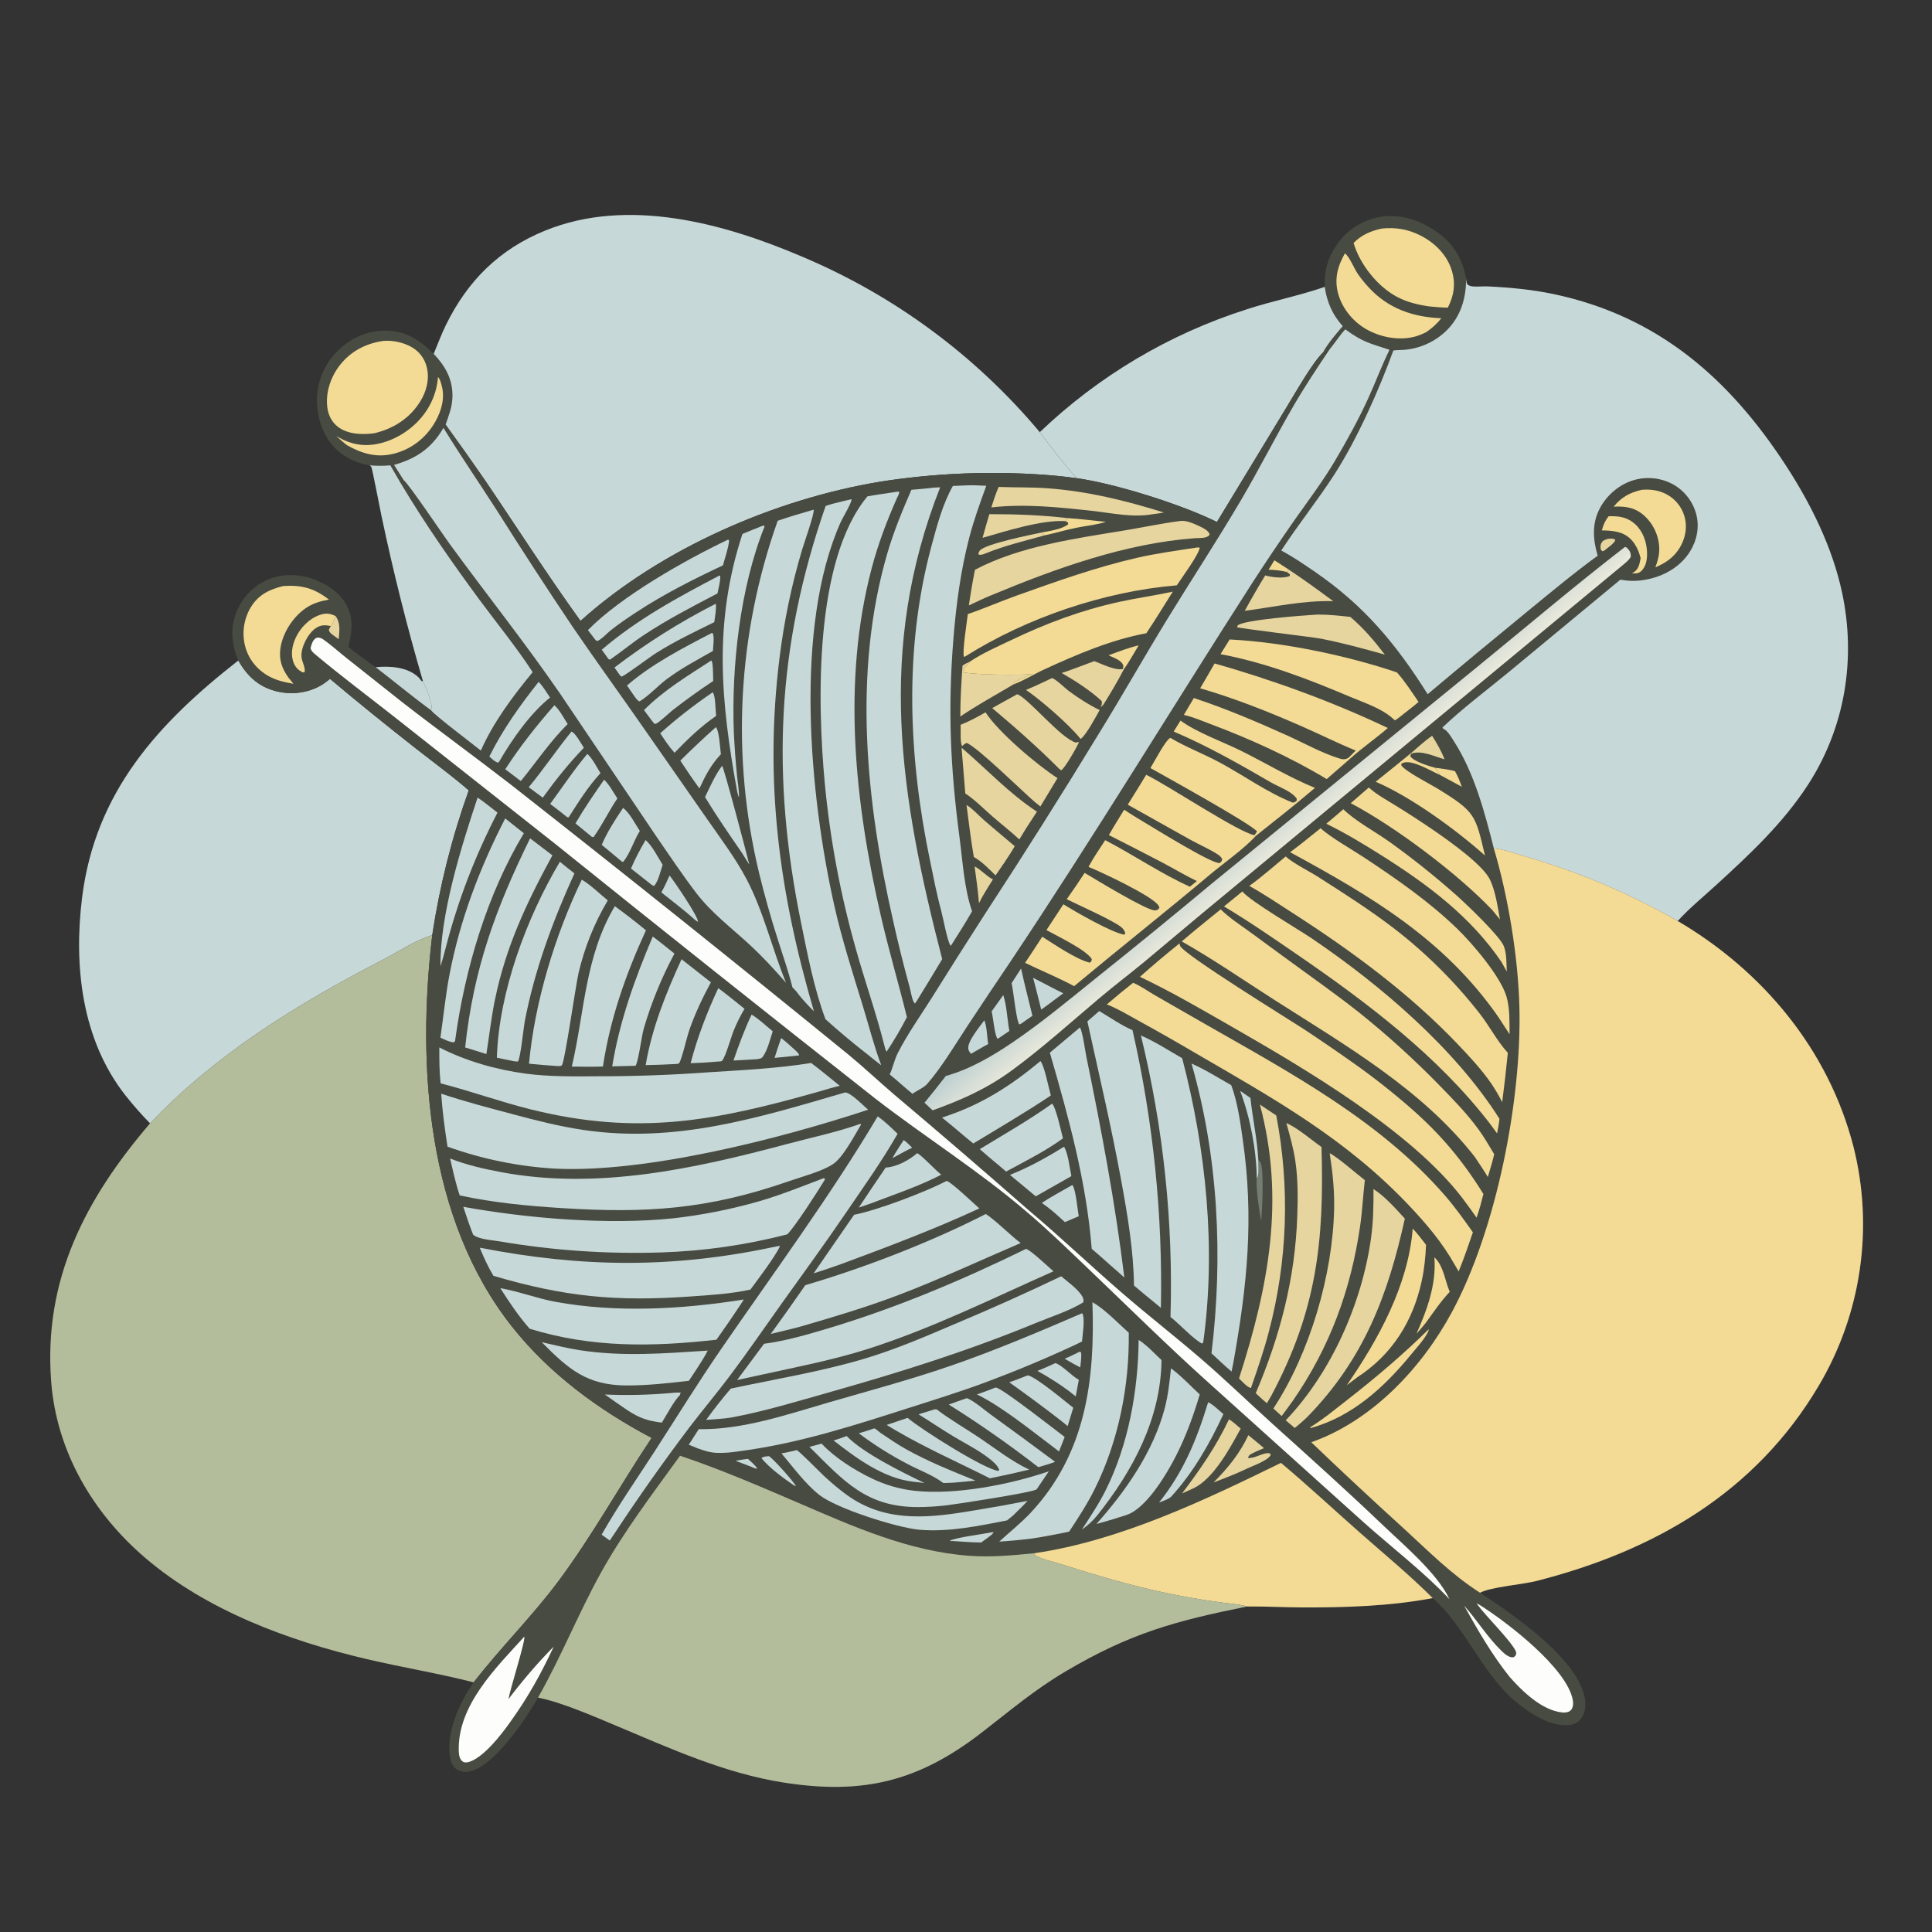 <?xml version="1.0" encoding="utf-8" ?>
<svg fill="none" xmlns="http://www.w3.org/2000/svg" xmlns:xlink="http://www.w3.org/1999/xlink" width="1024" height="1024">
	<rect width="100%" height="100%" fill="#333333" stroke="none"/>
	<path fill="#484B41" d="M195.964 246.641C189.456 245.63 183.197 242.82 178.382 238.28C171.388 231.684 168.117 222.018 167.959 212.555Q167.952 211.648 167.989 210.742Q168.027 209.835 168.109 208.932Q168.191 208.028 168.317 207.13Q168.444 206.232 168.615 205.341Q168.785 204.45 169 203.568Q169.214 202.687 169.471 201.817Q169.729 200.947 170.029 200.091Q170.329 199.235 170.671 198.395Q171.013 197.555 171.396 196.732Q171.779 195.91 172.202 195.107Q172.624 194.305 173.086 193.524Q173.548 192.743 174.048 191.986Q174.548 191.229 175.085 190.498Q175.621 189.767 176.193 189.063Q176.765 188.358 177.371 187.683Q177.977 187.008 178.616 186.364C185.301 179.482 194.157 175.322 203.791 175.235C214.865 175.135 222.251 180.015 229.856 187.53C236.07 194.115 240.037 201.079 239.793 210.457C239.657 215.681 237.885 220.205 236.174 225.054L235.031 226.782C228.801 237.541 220.711 243.023 208.851 246.406L213.906 254.408L212.349 256.042L206.895 246.641C203.207 246.951 199.65 246.952 195.964 246.641Z"/>
	<path fill="#F3DB95" d="M232.146 199.856C233.232 200.837 233.613 202.696 234.018 204.087C235.962 210.759 234.072 217.536 230.758 223.427C226.087 231.729 218.523 237.83 209.3 240.323C199.94 242.852 192.011 240.546 183.859 235.931C181.872 234.441 180.061 232.74 178.217 231.079C182.367 233.606 186.649 235.304 191.499 235.766C201.046 236.676 211.2 232.334 218.385 226.247C226.361 219.49 231.343 210.273 232.146 199.856Z"/>
	<path fill="#F3DB95" d="M203.361 180.668C208.32 180.3 214.1 181.558 218.382 184.091Q219.102 184.51 219.776 184.999Q220.45 185.488 221.072 186.042Q221.695 186.596 222.258 187.21Q222.822 187.823 223.322 188.489Q223.821 189.156 224.252 189.869Q224.683 190.582 225.04 191.334Q225.397 192.087 225.678 192.871Q225.958 193.656 226.159 194.464C227.803 200.897 226.066 207.521 222.583 213.029C216.956 221.924 208.352 227.295 198.256 229.656C191.929 230.452 184.448 230.27 179.166 226.275C175.852 223.768 174.039 220.103 173.497 216.032C172.477 208.381 175.107 200.251 179.683 194.132C185.517 186.33 193.816 181.968 203.361 180.668Z"/>
	<path fill="#484B41" d="M702.153 152.049C701.678 143.944 703.81 136.501 708.428 129.805Q708.917 129.084 709.441 128.389Q709.964 127.693 710.522 127.025Q711.08 126.356 711.671 125.717Q712.261 125.077 712.883 124.467Q713.505 123.857 714.156 123.279Q714.807 122.701 715.486 122.156Q716.165 121.612 716.871 121.101Q717.576 120.591 718.306 120.116Q719.036 119.642 719.789 119.204Q720.542 118.766 721.315 118.367Q722.089 117.967 722.881 117.607Q723.674 117.246 724.483 116.925Q725.293 116.605 726.117 116.325Q726.942 116.045 727.779 115.806Q728.617 115.567 729.465 115.371Q730.313 115.174 731.17 115.02C741.878 113.144 752.566 116.605 761.311 122.766C770.548 129.273 775.103 136.806 777.068 147.829C777.04 158.201 774.204 167.81 766.621 175.254Q765.536 176.308 764.368 177.268Q763.199 178.228 761.955 179.088Q760.711 179.948 759.399 180.701Q758.088 181.454 756.718 182.096Q755.349 182.738 753.931 183.264Q752.513 183.79 751.056 184.196Q749.599 184.602 748.114 184.886Q746.628 185.17 745.124 185.329C742.931 185.576 740.689 185.466 738.513 185.752L736.462 185.398C725.856 181.876 722.584 181.491 713.026 174.554C710.016 177.791 707.664 181.608 704.826 185.005Q703.334 186.046 701.877 187.135L701.163 186.891C703.974 181.754 707.917 177.307 711.677 172.852C706.252 166.848 703.268 160.037 702.153 152.049Z"/>
	<path fill="#F3DB95" d="M712.839 134.29C715.352 136.189 717.613 142.088 719.491 144.888C721.282 147.558 723.396 150.103 725.572 152.465C735.809 163.575 749.102 168.133 763.948 168.664C761.553 171.688 759.008 173.923 755.858 176.096C754.152 176.912 752.465 177.673 750.647 178.207C742.217 180.685 732.547 179.013 724.888 174.898C717.503 170.93 711.46 163.76 709.244 155.629C707.119 147.83 708.96 141.071 712.839 134.29Z"/>
	<path fill="#F3DB95" d="M732.463 121.125C739.69 120.402 746.168 121.461 752.699 124.732C760.38 128.578 766.891 134.984 769.472 143.336C771.619 150.281 770.649 156.708 767.379 163.052C764.042 163.037 760.707 162.674 757.384 162.392C751.287 161.476 745.584 160.134 740.121 157.169C729.878 151.61 720.69 139.92 717.427 128.777C721.69 124.429 726.62 122.382 732.463 121.125Z"/>
	<path fill="#C7D8D9" d="M702.153 152.049C703.268 160.037 706.252 166.848 711.677 172.852C707.917 177.307 703.974 181.754 701.163 186.891C695.578 192.237 686.356 208.601 681.965 215.745L644.993 276.676C626.543 267.475 591.174 256.312 570.666 253.447C563.757 245.746 557.299 237.348 551.108 229.056Q554.019 226.272 557.009 223.571Q559.998 220.871 563.063 218.257Q566.128 215.643 569.266 213.117Q572.405 210.591 575.613 208.155Q578.822 205.72 582.099 203.377Q585.376 201.034 588.719 198.785Q592.061 196.536 595.466 194.383Q598.871 192.23 602.336 190.175Q605.801 188.12 609.323 186.165Q612.845 184.21 616.421 182.355Q619.997 180.501 623.625 178.749Q627.252 176.997 630.928 175.349Q634.604 173.701 638.326 172.159Q642.047 170.616 645.811 169.181Q649.575 167.745 653.378 166.417Q657.182 165.088 661.021 163.869C674.597 159.459 688.7 156.688 702.153 152.049Z"/>
	<path fill="#C7D8D9" d="M126.306 350.09C130.919 358.148 136.76 363.757 145.872 366.226C153.958 368.417 163.045 367.459 170.291 363.167C171.914 362.206 173.458 361.002 174.914 359.806C189.834 372.409 205.206 384.774 220.569 396.835C229.885 404.149 239.503 411.134 248.449 418.905Q245.104 428.237 242.216 437.72Q239.329 447.203 236.905 456.815Q234.481 466.427 232.527 476.146Q230.573 485.864 229.094 495.666C220.148 498.298 210.991 504.521 202.708 508.811C157.576 532.189 114.87 558.326 79.533 595.407Q72.641 588.349 66.515 580.617C43.281 551.113 39.026 511.987 43.496 475.846C50.409 419.948 83.587 383.46 126.306 350.09Z"/>
	<path fill="#C7D8D9" d="M229.856 187.53C231.989 182.479 233.864 177.341 236.273 172.408C247.782 148.846 264.608 132.11 288.994 122.199C332.852 104.374 383.821 118.335 425.362 136.132Q429.907 138.049 434.393 140.1Q438.879 142.151 443.302 144.334Q447.725 146.518 452.081 148.831Q456.438 151.144 460.724 153.586Q465.01 156.027 469.221 158.595Q473.433 161.162 477.567 163.854Q481.701 166.545 485.753 169.357Q489.805 172.17 493.772 175.102Q497.739 178.033 501.617 181.081Q505.495 184.129 509.282 187.29Q513.068 190.452 516.759 193.724Q520.449 196.996 524.042 200.377Q527.634 203.757 531.124 207.242Q534.615 210.728 538 214.315Q541.386 217.902 544.663 221.588Q547.941 225.274 551.108 229.056C557.299 237.348 563.757 245.746 570.666 253.447Q559.552 251.928 548.351 251.319Q538.139 250.724 527.909 250.674Q517.68 250.624 507.462 251.118Q497.244 251.612 487.067 252.649Q476.89 253.687 466.783 255.264C410.626 264.532 350.164 290.881 307.691 329.101C289.957 304.55 273.686 279.035 256.679 253.991Q246.578 239.415 236.174 225.054C237.885 220.205 239.657 215.681 239.793 210.457C240.037 201.079 236.07 194.115 229.856 187.53Z"/>
	<path fill="#B4BD9B" d="M229.094 495.666C220.876 565.134 226.306 646.224 271.451 703.226C291.216 728.182 317.402 747.367 345.395 762.125C328.662 787.16 313.981 813.861 296.009 838.008C282.079 856.725 265.363 873.206 251.046 891.683C232.451 886.915 213.058 883.74 194.289 879.337C152.993 869.65 109.643 853.643 76.998 825.728C49.111 801.882 29.932 769.227 27.113 732.181C22.999 678.102 45.275 635.407 79.533 595.407C114.87 558.326 157.576 532.189 202.708 508.811C210.991 504.521 220.148 498.298 229.094 495.666Z"/>
	<path fill="#484B41" d="M777.068 147.829C777.216 148.654 777.251 150.367 777.913 150.881C778.804 151.574 779.991 151.8 781.096 151.859C783.644 151.994 786.213 151.693 788.775 151.818C800.411 152.384 812.175 153.488 823.58 155.908C878.981 167.66 916.633 200.701 946.741 247.015C959.898 267.253 971.174 290.134 976.274 313.822C983.857 349.046 977.997 385.458 958.298 415.877C945.052 436.332 927.33 452.869 909.463 469.198C902.705 475.374 895.366 481.373 889.216 488.149C934.483 514.771 969.134 556.386 982.365 607.708Q982.868 609.704 983.322 611.712Q983.776 613.719 984.181 615.737Q984.585 617.756 984.94 619.783Q985.296 621.81 985.601 623.846Q985.906 625.882 986.162 627.924Q986.417 629.967 986.622 632.015Q986.828 634.063 986.983 636.115Q987.138 638.168 987.242 640.223Q987.347 642.279 987.401 644.337Q987.456 646.394 987.46 648.453Q987.464 650.511 987.417 652.569Q987.37 654.627 987.274 656.683Q987.177 658.739 987.029 660.792Q986.882 662.845 986.685 664.894Q986.487 666.943 986.24 668.986Q985.992 671.029 985.694 673.066Q985.397 675.103 985.049 677.132Q984.702 679.161 984.305 681.18Q983.908 683.2 983.462 685.209Q983.015 687.219 982.52 689.216Q982.024 691.214 981.48 693.199Q980.936 695.184 980.343 697.156Q979.75 699.127 979.11 701.083Q978.469 703.039 977.78 704.979Q977.092 706.918 976.356 708.841Q975.62 710.763 974.837 712.667Q974.055 714.57 973.225 716.454Q972.396 718.338 971.521 720.202Q970.646 722.065 969.726 723.906Q968.806 725.747 967.84 727.565Q966.875 729.383 965.866 731.177Q964.856 732.97 963.803 734.739C930.3 791.185 876.756 822.033 814.454 837.92C806.868 839.855 790.25 841.102 784.462 844.18C802.057 855.806 836.177 878.972 840.023 900.173C840.675 903.768 840.21 908.045 837.922 911.019C836.327 913.091 834.113 914.101 831.542 914.335C821.404 915.258 809.878 907.582 802.615 901.281C784.916 885.926 776.763 862.417 759.365 847.018C736.871 851.321 712.538 852.079 689.649 851.957C680.087 851.906 670.512 851.363 660.953 851.475C622.644 859.185 598.974 865.682 564.887 885.805C548.002 895.773 535.305 906.739 519.961 918.559C486.554 944.293 457.268 951.3 415.586 944.82C384.211 939.943 355.492 926.812 326.449 914.609C314.957 909.781 297.033 901.985 285.155 899.778C284.904 900.259 284.645 900.736 284.371 901.203C277.829 912.344 261.766 936.072 249.03 938.893C246.813 939.384 244.067 939.093 242.133 937.838C240.153 936.554 239.13 934.509 238.682 932.244C235.991 918.626 243.497 902.522 251.046 891.683C265.363 873.206 282.079 856.725 296.009 838.008C313.981 813.861 328.662 787.16 345.395 762.125C317.402 747.367 291.216 728.182 271.451 703.226C226.306 646.224 220.876 565.134 229.094 495.666Q230.573 485.864 232.527 476.145Q234.481 466.427 236.905 456.815Q239.329 447.203 242.216 437.72Q245.104 428.237 248.449 418.905C239.503 411.134 229.885 404.149 220.569 396.835C205.206 384.774 189.834 372.409 174.914 359.806C173.458 361.002 171.914 362.206 170.291 363.167C163.045 367.459 153.958 368.417 145.872 366.226C136.76 363.757 130.919 358.148 126.306 350.09C122.7 341.536 121.869 332.91 125.432 324.148Q125.714 323.44 126.03 322.746Q126.347 322.052 126.697 321.375Q127.047 320.698 127.431 320.039Q127.814 319.38 128.23 318.741Q128.645 318.102 129.092 317.484Q129.538 316.866 130.015 316.271Q130.492 315.676 130.997 315.105Q131.503 314.534 132.036 313.989Q132.569 313.444 133.128 312.926Q133.688 312.408 134.272 311.918Q134.856 311.429 135.464 310.968Q136.072 310.508 136.702 310.079Q137.332 309.649 137.982 309.251Q138.633 308.853 139.302 308.488Q139.971 308.123 140.657 307.791Q141.344 307.459 142.046 307.162C150.501 303.637 159.938 304.252 168.284 307.78C175.309 310.75 181.854 315.765 184.766 323.025C187.461 329.747 186.162 336.158 184.682 342.938C189.358 346.702 194.225 350.163 199.116 353.637C206.367 352.944 215.161 353.429 220.994 358.27C221.968 359.078 222.71 359.988 223.426 361.021L224.165 360.973Q211.469 317.527 202.156 273.233C201.421 269.76 197.367 248.586 196.83 247.527C196.643 247.159 196.253 246.936 195.964 246.641C199.65 246.952 203.207 246.951 206.895 246.641L212.349 256.042L213.906 254.408L208.851 246.406C220.711 243.023 228.801 237.541 235.031 226.782L236.174 225.054Q246.578 239.416 256.679 253.991C273.686 279.035 289.957 304.55 307.691 329.101C350.164 290.881 410.626 264.532 466.783 255.264Q476.89 253.687 487.067 252.649Q497.244 251.612 507.462 251.118Q517.68 250.624 527.909 250.674Q538.139 250.724 548.351 251.319Q559.552 251.928 570.666 253.447C591.174 256.312 626.543 267.475 644.993 276.676L681.965 215.745C686.356 208.601 695.578 192.237 701.163 186.891L701.877 187.135Q703.334 186.046 704.826 185.005C707.664 181.608 710.016 177.791 713.026 174.554C722.584 181.491 725.856 181.876 736.462 185.398L738.513 185.752C740.689 185.466 742.931 185.576 745.124 185.329Q746.628 185.17 748.114 184.886Q749.599 184.602 751.056 184.196Q752.513 183.79 753.931 183.264Q755.349 182.738 756.718 182.096Q758.088 181.454 759.399 180.701Q760.711 179.948 761.955 179.088Q763.199 178.228 764.368 177.268Q765.536 176.308 766.621 175.254C774.204 167.81 777.04 158.201 777.068 147.829Z"/>
	<path fill="#C7D8D9" d="M396.067 773.251L396.529 773.328C398.225 774.887 400.111 776.38 401.355 778.335C400.22 778.514 399.276 777.875 398.227 777.44C395.485 776.32 392.677 775.331 389.899 774.298C391.924 773.797 394.006 773.553 396.067 773.251Z"/>
	<path fill="#F3DB95" d="M675.469 296.961L682.96 301.825L681.999 303.158C678.726 302.355 675.731 302.043 672.374 301.952L675.469 296.961Z"/>
	<path fill="#E7D59F" d="M852.324 285.553C853.838 285.541 854.935 285.226 856.175 286.138C855.673 287.951 852.627 289.901 851.177 291.125C850.522 291.754 850.157 291.964 849.273 292.177L848.51 291.401C848.225 290.254 848.161 288.971 848.74 287.882C849.617 286.231 850.686 286.166 852.324 285.553Z"/>
	<path fill="#C7D8D9" d="M478.941 604.285C480.586 605.243 482.074 607.011 483.466 608.331C480.704 609.571 478.048 611.107 475.38 612.539L473.006 613.843C474.814 610.568 476.927 607.438 478.941 604.285Z"/>
	<path fill="#C7D8D9" d="M572.248 716.422L572.99 716.793C573.291 719.421 572.824 722.143 572.559 724.766L568.793 722.749L564.291 720.153C567.013 719.059 569.621 717.723 572.248 716.422Z"/>
	<path fill="#E7D59F" d="M177.872 326.509C180.614 330.329 179.85 334.395 179.513 338.819L176.081 336.282C175.132 335.586 174.719 335.107 174.263 334.02C174.534 333.151 174.818 332.576 175.354 331.84C176.476 330.514 177.092 328.13 177.872 326.509Z"/>
	<path fill="#C7D8D9" d="M525.818 812.113L526.663 812.118C526.152 813.45 521.393 816.451 520.088 817.548C515.028 817.543 509.929 817.074 504.878 816.77C503.754 816.785 504.224 816.898 503.441 816.592C507.229 814.803 520.583 813.187 525.818 812.113Z"/>
	<path fill="#747D74" d="M666.94 614.884C667.324 615.322 667.83 615.677 668.091 616.197C669.964 619.934 669.007 639.737 668.643 644.879Q668.569 645.924 668.471 646.967C667.453 642.552 665.486 628.514 666.095 624.313L666.288 624.298C667.401 623.045 666.931 616.812 666.94 614.884Z"/>
	<path fill="#F3DB95" d="M760.578 406.933C764.089 407.432 767.725 407.784 771.149 408.707C772.701 411.394 773.748 414.09 774.797 416.997L763.166 410.706C762.466 409.239 761.631 408.166 760.578 406.933Z"/>
	<path fill="#C7D8D9" d="M407.599 771.793C410.3 773.645 420.234 784.829 421.918 787.671L420.766 787.26C415.56 783.693 407.273 777.677 403.576 772.766C404.83 771.886 406.109 771.954 407.599 771.793Z"/>
	<path fill="#F3DB95" d="M587.555 347.336C592.78 345.364 598.086 343.342 603.524 342.041C600.958 346.219 598.51 350.794 595.657 354.763L595.16 354.589C595.408 353.243 595.624 352.747 594.753 351.547C593.337 349.594 589.711 348.352 587.555 347.336Z"/>
	<path fill="#C7D8D9" d="M414.023 550.176C416.318 551.944 418.491 553.889 420.624 555.848C421.466 556.622 423.515 558.289 423.567 559.378L419.119 559.859Q414.83 560.337 410.53 560.694C411.602 557.166 412.855 553.675 414.023 550.176Z"/>
	<path fill="#E7D59F" d="M516.557 459.223C520.065 460.974 522.644 464.284 526.275 466.123C524.63 468.619 523.11 471.194 521.568 473.754C520.562 475.34 519.747 477.062 518.879 478.728C518.393 472.199 517.421 465.71 516.557 459.223Z"/>
	<path fill="#F3DB95" d="M565.625 274.595C572.479 274.976 579.342 275.941 586.178 276.601C581.093 278.218 575.546 278.691 570.315 279.761C564.66 280.918 559.126 282.592 553.494 283.787L552.34 282.172C556.182 281.503 563.254 280.405 566.122 277.854L566.083 276.97L564.679 276.208C565.243 275.784 565.344 275.231 565.625 274.595Z"/>
	<path fill="#E7D59F" d="M553.494 283.787C543.179 286.671 532.68 289.154 522.73 293.169C521.4 293.706 519.92 294.419 518.558 293.833C518.591 293.013 518.757 292.626 519.24 291.926C521.752 288.278 547.468 283.242 552.34 282.172L553.494 283.787Z"/>
	<path fill="#E7D59F" d="M747.879 399.166C751.517 396.065 755.107 392.68 759.058 389.987C761.594 394.012 763.93 398.001 765.634 402.457C760.384 400.988 753.275 397.423 747.938 399.481L747.879 399.166Z"/>
	<path fill="#C7D8D9" d="M521.703 540.798C523.133 544.137 523.116 549.653 523.779 553.376C520.68 554.987 517.666 556.828 514.63 558.558C514.055 557.797 513.486 557.1 513.258 556.147C512.338 552.299 519.459 543.958 521.703 540.798Z"/>
	<path fill="#C7D8D9" d="M657.301 578.163L662.768 581.948C663.909 593.035 666.368 603.669 666.94 614.884C666.931 616.812 667.401 623.045 666.288 624.298L666.095 624.313C665.892 609.244 662.595 592.176 657.301 578.163Z"/>
	<path fill="#C7D8D9" d="M547.546 518.244C552.919 520.939 558.151 523.854 563.569 526.477L558.956 529.893Q555.462 532.572 551.864 535.111C550.407 529.487 549.119 523.841 547.546 518.244Z"/>
	<path fill="#C7D8D9" d="M531.737 527.428C533.537 532.391 533.924 540.86 534.977 546.415L528.793 550.616C527.251 549.43 526.305 538.624 525.592 536.043L531.737 527.428Z"/>
	<path fill="#C7D8D9" d="M354.864 464.106C354.98 464.221 355.113 464.321 355.213 464.45C357.703 467.651 370.015 485.67 369.99 488.604L368.691 487.808C362.92 482.592 356.584 477.858 350.519 472.981C352.164 470.128 353.479 467.093 354.864 464.106Z"/>
	<path fill="#C7D8D9" d="M559.406 722.468C563.007 723.638 567.905 729.189 571.803 731.324L570.155 740.12L566.335 737.1Q558.421 731.319 549.832 726.6C553.087 725.367 556.238 723.905 559.406 722.468Z"/>
	<path fill="#C7D8D9" d="M541.183 513.341C543.011 521.713 545.192 530.038 547.207 538.37L541.194 542.585L540.301 542.984C538.661 541.451 537.134 524.865 536.152 521.114Q538.703 517.25 541.183 513.341Z"/>
	<path fill="#F3DB95" d="M760.249 666.396C765.182 670.979 765.812 678.806 768.402 684.696C763.621 689.74 759.678 695.648 755.594 701.254C754.057 703.2 752.367 705.049 750.747 706.928C756.422 694.193 761.38 680.618 760.249 666.396Z"/>
	<path fill="#C7D8D9" d="M568.396 628.061C570.3 630.816 571.032 640.835 571.772 644.622L564.418 647.741L559.536 643.328C557.177 641.246 554.753 639.385 552.192 637.559C557.351 634.122 563.027 631.181 568.396 628.061Z"/>
	<path fill="#F3DB95" d="M175.354 331.84C172.179 331.157 170.014 331.136 167.234 333.024C163.228 335.747 159.257 343.38 159.809 348.337C160.088 350.842 161.958 353.888 161.457 356.247L160.442 356.394C158.167 355.196 156.735 353.898 155.722 351.479C153.904 347.141 154.816 342.1 156.755 337.965C159.206 332.739 163.848 327.912 169.363 325.973C172.689 324.803 174.734 325.066 177.872 326.509C177.092 328.13 176.476 330.514 175.354 331.84Z"/>
	<path fill="#E7D59F" d="M661.655 760.683Q665.857 764.054 669.959 767.545C668.023 768.371 666.021 769.154 664.155 770.127C662.62 770.928 661.969 771.09 661.461 772.734C665.363 773.132 669.432 769.656 672.985 770.296L673.534 771.095C672.093 774.127 664.222 776.83 661.125 778.292C655.28 781.101 649.286 783.453 643.214 785.716C650.797 778.143 657.051 770.452 661.655 760.683Z"/>
	<path fill="#C7D8D9" d="M342.189 445.227C345.795 448.441 348.626 454.229 351.215 458.345C350.133 461.572 348.956 467.103 346.646 469.608L345.533 469.092L334.439 460.339C336.636 455.132 339.326 450.094 342.189 445.227Z"/>
	<path fill="#C7D8D9" d="M448.759 761.124C457.298 770.11 478.53 780.51 489.988 786.025L483.876 785.305C468.275 783.537 453.892 772.892 441.784 763.464C444.152 762.84 446.452 761.945 448.759 761.124Z"/>
	<path fill="#F3DB95" d="M852.579 273.633C858.013 273.399 862.715 274.129 866.829 277.983C870.91 281.806 872.802 287.395 872.974 292.89C873.081 296.288 872.509 300.193 869.922 302.65C868.368 304.125 866.889 303.964 864.919 303.845C865.384 303.609 865.605 303.512 866.069 303.199C868.706 301.417 868.952 298.766 869.569 295.906C868.709 292.267 867.051 288.502 864.381 285.821C860.153 281.574 854.648 281.226 849.017 281.123C849.745 278.254 850.744 275.974 852.579 273.633Z"/>
	<path fill="#C7D8D9" d="M199.116 353.637C206.367 352.944 215.161 353.429 220.994 358.27C221.968 359.078 222.71 359.988 223.426 361.021L224.165 360.973C225.54 364.197 229.635 372.921 228.588 376.071C228.55 376.187 228.477 376.288 228.421 376.397C218.443 369.155 208.913 361.144 199.116 353.637Z"/>
	<path fill="#E7D59F" d="M651.392 752.271C653.592 753.57 655.606 755.558 657.582 757.194C652.076 767.246 643.113 784.088 632.291 788.942L626.516 791.544C636.121 778.849 644.569 766.701 651.392 752.271Z"/>
	<path fill="#E7D59F" d="M524.373 272.518C538.196 272.491 551.88 273.003 565.625 274.595C565.344 275.231 565.243 275.784 564.679 276.208C552.012 275.469 533.02 281.559 520.763 285.068C521.908 280.87 523.165 276.698 524.373 272.518Z"/>
	<path fill="#C7D8D9" d="M398.349 537.759C402.295 540.091 405.99 543.708 409.561 546.615C408.18 550.829 406.977 556.051 404.54 559.762C403.558 561.259 402.649 561.13 401.008 561.406Q394.879 561.71 388.755 562.1C391.597 553.791 394.614 545.713 398.349 537.759Z"/>
	<path fill="#C7D8D9" d="M330.235 428.226C333.688 430.763 336.726 436.785 339.125 440.427C335.9 445.546 334.053 452.247 330.284 456.846L329.546 456.604L318.936 447.781C321.848 440.891 326.082 434.427 330.235 428.226Z"/>
	<path fill="#C7D8D9" d="M320.181 413.28C322.909 415.772 325.142 420.07 327.222 423.174C322.718 429.792 319.185 437.357 314.54 443.762L313.658 443.516L305.014 436.418C309.648 428.446 314.905 420.836 320.181 413.28Z"/>
	<path fill="#C7D8D9" d="M544.752 728.948C549.208 729.835 564.615 742.84 568.85 746.131L565.875 755.864L563.093 753.575C553.91 746.375 544.432 739.44 534.944 732.648C538.249 731.552 541.5 730.195 544.752 728.948Z"/>
	<path fill="#C7D8D9" d="M379.404 385.42C381.24 387.189 381.646 396.774 382.09 399.754C376.914 405.213 373.831 411.126 370.714 417.895L368.067 414.196C365.474 410.591 363.068 406.818 360.583 403.136Q369.767 394.037 379.404 385.42Z"/>
	<path fill="#F3DB95" d="M757.239 704.537C757.267 705.172 757.004 705.725 756.71 706.284C754.569 710.358 750.85 714.311 747.927 717.876C733.669 735.27 716.646 750.928 694.505 756.934L694.52 756.423C701.21 752.337 707.377 747.182 713.561 742.372C728.9 730.441 743.377 718.172 757.239 704.537Z"/>
	<path fill="#C7D8D9" d="M640.353 743.211C643.092 744.479 646.046 747.557 648.43 749.502C641.157 765.262 632.309 780.668 620.523 793.509C618.592 794.874 616.525 795.554 614.323 796.35C627.345 780.087 634.356 762.867 640.353 743.211Z"/>
	<path fill="#C7D8D9" d="M302.921 387.733C305.183 388.754 307.959 394.087 309.459 396.344C301.44 404.635 294.431 413.445 287.68 422.784Q283.94 420.032 280.23 417.239C288.134 407.747 295.058 397.328 302.921 387.733Z"/>
	<path fill="#C7D8D9" d="M285.48 361.399C287.827 363.792 289.652 366.939 291.535 369.716C280.945 378.172 271.278 392.087 264.526 403.742L264.035 404.221C262.317 403.877 260.684 402.092 259.362 400.98C266.61 386.409 275.442 374.131 285.48 361.399Z"/>
	<path fill="#C7D8D9" d="M355.871 738.299C357.553 738.081 359.127 738.03 360.821 738.095C360.699 738.367 360.551 738.629 360.455 738.912C360.39 739.101 360.38 739.305 360.343 739.501C357.526 741.955 353.015 750.487 350.792 754.022C343.394 753.125 339.01 751.664 332.763 747.587C328.639 744.86 324.622 741.957 320.575 739.118Q338.251 739.895 355.871 738.299Z"/>
	<path fill="#E7D59F" d="M579.984 350.41C583.961 351.873 591.036 355.516 595.16 354.589L595.657 354.763C592.25 361.355 588.357 367.838 584.422 374.132L584.051 373.243L584.199 374.349L584.575 373.916L583.666 374.394L583.893 374.818L583.453 374.711C583.865 373.517 584.159 372.921 583.965 371.628C578.068 366.068 569.753 360.76 562.733 356.712C568.532 354.793 574.253 352.529 579.984 350.41Z"/>
	<path fill="#C7D8D9" d="M311.297 399.587C314.067 402.05 316.277 406.611 318.259 409.798C311.526 417.126 306.745 424.879 301.404 433.194L300.55 433.075Q296.148 429.493 291.6 426.098C298.103 417.199 304.198 408.038 311.297 399.587Z"/>
	<path fill="#C7D8D9" d="M382.74 405.869C383.795 407.185 395.909 453.036 397.159 458.272L393.187 451.963C386.492 442.249 379.813 432.556 373.672 422.479C376.396 416.884 378.997 410.848 382.74 405.869Z"/>
	<path fill="#C7D8D9" d="M377.744 366.923C379.375 369.053 379.101 376.253 379.602 379.413C371.396 385.071 364.389 391.837 357.507 398.991L355.217 396.244C353.348 393.789 351.646 391.222 349.923 388.664C358.617 380.85 368.099 373.519 377.744 366.923Z"/>
	<path fill="#C7D8D9" d="M463.417 757.053C464.56 757.534 465.867 758.921 466.972 759.658C471.277 762.532 475.646 765.546 480.161 768.073C491.921 774.655 504.57 779.686 517.031 784.76L507.88 785.62C505.263 785.919 502.622 785.948 499.991 786.034C494.498 781.891 487.405 779.317 481.297 776.104Q474.443 772.544 467.904 768.436Q461.364 764.327 455.182 759.698C457.956 758.914 460.682 757.962 463.417 757.053Z"/>
	<path fill="#C7D8D9" d="M527.435 735.51C527.573 735.49 527.709 735.45 527.848 735.451C530.827 735.478 559.696 758.171 564.302 761.627L561.294 769.314L558.418 767.094C546.418 758.081 531.035 745.535 517.803 739.065C521.043 738.006 524.239 736.7 527.435 735.51Z"/>
	<path fill="#E7D59F" d="M510.16 352.824C511.268 351.916 512.76 351.327 514.049 350.687C513.454 351.466 512.901 352.12 512.234 352.836C511.458 353.668 511.133 354.416 510.66 355.436L510.881 356.545L511.922 356.664L511.646 356.44C511.784 356.475 511.92 356.518 512.06 356.546C517.276 357.59 542.737 358.072 547.318 357.145C544.03 358.553 540.54 359.838 537.509 361.745L537.161 362.751C527.647 368.417 518.189 373.531 508.985 379.758C508.979 370.824 509.53 361.734 510.16 352.824Z"/>
	<path fill="#C7D8D9" d="M377.045 350.054C378.078 351.239 377.909 358.958 378.005 360.955Q366.961 368.253 356.52 376.391C354.797 377.755 349.203 383.106 347.596 383.616C347.343 383.696 347.064 383.591 346.798 383.578L345.674 382.194L341.326 376.371C351.663 365.914 364.77 357.998 377.045 350.054Z"/>
	<path fill="#C7D8D9" d="M563.672 607.942L564.145 608.032C566.289 612.16 566.851 618.741 567.849 623.365L548.966 634.082L544.333 630.226Q539.85 626.432 535.304 622.714C545.192 618.802 554.662 613.555 563.672 607.942Z"/>
	<path fill="#C7D8D9" d="M379.375 319.985C379.765 323.042 378.955 326.69 378.585 329.761C368.232 334.828 357.805 339.809 348.034 345.948C343.94 348.52 332.293 357.412 329.513 358.633L328.606 357.957L325.684 353.801Q338.31 344.143 351.76 335.671Q365.211 327.2 379.375 319.985Z"/>
	<path fill="#C7D8D9" d="M512.48 741.046C516.635 742.734 521.376 747.062 525.106 749.749Q542.255 762.151 559.227 774.794C556.331 775.947 553.311 776.748 550.322 777.619Q527.423 759.853 502.878 744.441C506.036 743.218 509.284 742.169 512.48 741.046Z"/>
	<path fill="#E7D59F" d="M512.279 426.659C515.514 428.626 518.494 432.012 521.371 434.529C526.785 439.267 532.369 443.819 537.831 448.504C536.134 451.524 534.116 454.42 532.241 457.335L527.671 463.963C524.163 460.552 520.458 456.623 516.145 454.238C514.576 445.091 513.48 435.86 512.279 426.659Z"/>
	<path fill="#C7D8D9" d="M293.824 373.807C296.55 376.086 298.885 380.732 300.883 383.751C291.57 392.987 284.291 403.861 276.041 413.98L267.806 407.719C275.626 395.635 284.345 384.619 293.824 373.807Z"/>
	<path fill="#C7D8D9" d="M486.102 611.209C488.221 612.027 495.971 620.384 498.88 622.614C488.104 628.199 476.499 632.24 465.151 636.484C461.877 637.798 458.509 638.891 455.175 640.038Q462.213 629.37 469.435 618.825C475.129 618.545 481.887 614.94 486.102 611.209Z"/>
	<path fill="#C7D8D9" d="M377.375 335.446L377.836 335.761C378.684 338.053 377.977 342.488 377.864 345.03C369.663 349.67 360.846 354.325 353.323 360.008C348.441 363.696 344.21 368.518 339.032 371.749C337.676 371.26 337.245 370.31 336.374 369.199L332.314 363.324C345.484 351.928 362.019 343.405 377.375 335.446Z"/>
	<path fill="#E7D59F" d="M682.96 301.825C691.029 307.135 698.868 312.901 706.642 318.634C690.838 318.166 675.344 321.701 659.755 323.749Q664.932 314.226 670.587 304.979C674.048 305.955 680.214 306.779 683.556 305.289L683.696 304.433C683.138 303.992 682.599 303.542 681.999 303.158L682.96 301.825Z"/>
	<path fill="#E7D59F" d="M557.531 359.424C559.187 359.516 564.671 364.904 566.432 366.2C571.589 369.993 577.068 373.555 582.832 376.351C580.885 379.837 575.76 389.502 572.793 391.658L572.165 390.965C566.164 383.637 551.816 371.161 543.8 365.665C548.459 363.771 552.985 361.569 557.531 359.424Z"/>
	<path fill="#C7D8D9" d="M381.39 305.011L381.741 305.362C381.835 308.257 380.84 311.664 380.281 314.523C366.919 321.519 353.935 328.211 341.311 336.547C334.952 340.747 329.325 345.524 323.295 349.647L322.459 349.253L318.954 344.36C337.861 328.155 359.45 316.491 381.39 305.011Z"/>
	<path fill="#C7D8D9" d="M253.136 422.733C256.779 425.159 260.205 428.041 263.675 430.713C251.678 453.915 242.702 477.327 236.164 502.621C235.361 505.84 234.459 508.998 233.468 512.164C233.112 484.942 244.501 448.655 253.136 422.733Z"/>
	<path fill="#C7D8D9" d="M380.7 523.737C385.448 527.191 389.997 531.057 394.616 534.69Q391.334 540.186 388.916 546.113C387.454 549.727 384.706 559.708 382.797 562.154C382.377 562.692 381.054 562.588 380.379 562.651Q373.223 563.307 366.041 563.53C369.657 549.698 374.682 536.687 380.7 523.737Z"/>
	<path fill="#E7D59F" d="M539.178 367.94C545.308 370.326 562.073 391.239 570.234 393.604C571.422 393.273 570.866 393.345 571.89 393.313C570.919 395.73 564.502 407.037 562.489 408.256L561.645 407.724C550.441 396.493 538.056 385.504 525.888 375.315Q532.5 371.567 539.178 367.94Z"/>
	<path fill="#F3DB95" d="M870.178 259.601C873.975 259.315 877.633 259.605 881.208 261.028Q881.669 261.208 882.12 261.411Q882.57 261.614 883.01 261.84Q883.45 262.065 883.878 262.313Q884.306 262.561 884.721 262.83Q885.136 263.099 885.537 263.389Q885.937 263.679 886.323 263.988Q886.708 264.298 887.077 264.627Q887.447 264.956 887.799 265.303Q888.151 265.65 888.485 266.015Q888.819 266.38 889.134 266.761Q889.449 267.142 889.744 267.538Q890.039 267.935 890.314 268.346Q890.589 268.757 890.842 269.182Q891.096 269.606 891.328 270.043Q891.559 270.48 891.768 270.928Q891.978 271.376 892.164 271.834C894.185 276.847 893.948 282.379 891.819 287.311C888.932 293.998 883.942 298.006 877.375 300.691C878.634 297.375 879.526 294.152 879.44 290.572Q879.421 289.976 879.373 289.382Q879.325 288.787 879.248 288.196Q879.171 287.604 879.065 287.017Q878.959 286.431 878.824 285.85Q878.69 285.269 878.527 284.695Q878.365 284.121 878.174 283.556Q877.983 282.991 877.765 282.436Q877.547 281.881 877.302 281.337Q877.057 280.793 876.786 280.262Q876.515 279.731 876.218 279.214Q875.921 278.697 875.599 278.194Q875.278 277.692 874.932 277.207Q874.586 276.721 874.216 276.253Q873.847 275.784 873.455 275.335Q873.064 274.885 872.65 274.455Q872.237 274.025 871.803 273.616C866.873 269.019 861.69 268.207 855.26 268.554C859.371 263.485 863.89 261.046 870.178 259.601Z"/>
	<path fill="#E7D59F" d="M698.284 325.728C704.104 325.703 709.937 326.328 715.716 326.975C722.695 332.937 728.451 339.689 734.002 346.97C722.65 343.775 711.479 340.719 699.89 338.467C694.933 337.571 656.912 333.09 655.654 332.403L656.018 331.483C659.402 328.467 691.309 326.151 698.284 325.728Z"/>
	<path fill="#C7D8D9" d="M557.616 584.983C559.654 586.677 562.533 600.195 563.391 603.353C554.107 610.138 543.344 615.46 533.251 620.948C531.744 619.711 530.283 618.41 528.802 617.142C525.562 614.559 522.455 611.76 519.298 609.073C532.197 601.202 545.3 593.767 557.616 584.983Z"/>
	<path fill="#E7D59F" d="M529.299 258.084C537.892 258.429 546.517 258.166 555.102 258.79C576.463 260.342 596.527 265.289 616.9 271.643C614.899 272.029 612.905 272.305 610.882 272.549C600.387 274.459 589.148 271.889 578.653 270.748C561.067 268.834 543.046 266.905 525.404 268.939C526.59 265.263 527.781 261.638 529.299 258.084Z"/>
	<path fill="#E7D59F" d="M509.649 396.297C522.969 407.68 534.869 420.567 549.591 430.207L543.686 439.289L540.266 444.912C535.718 440.703 530.781 436.853 526.098 432.785C521.417 428.718 516.765 423.956 511.625 420.534L509.649 396.297Z"/>
	<path fill="#F3DB95" d="M748.772 651.204C751.334 653.796 753.547 656.941 755.837 659.787C755.56 666.159 754.924 672.522 753.58 678.763C748.928 700.352 737.808 718.075 719.245 730.071L713.831 734.195C730.66 709.756 746.366 681.26 748.772 651.204Z"/>
	<path fill="#C7D8D9" d="M495.328 746.994L496.431 746.997C503.439 752.304 511.233 756.807 518.556 761.69C527.189 767.447 536.142 774.575 545.541 778.918Q535.138 781.423 524.65 783.541C508.184 775.211 491.224 767.729 475.271 758.435C473.472 757.425 471.716 756.314 469.944 755.255L481.059 751.493C487.853 757.391 522.322 779.153 529.224 779.597L529.589 778.978C528.733 776.57 526.057 774.389 524.067 772.852C518.346 768.432 511.444 764.979 505.238 761.256C499.006 757.517 493.042 753.42 486.852 749.62C489.686 748.776 492.504 747.87 495.328 746.994Z"/>
	<path fill="#C7D8D9" d="M385.956 285.973L386.457 286.549C385.972 290.882 384.318 295.422 383.181 299.645C367.346 307.081 351.553 315.054 336.93 324.701C332.53 327.604 328.046 330.624 323.918 333.901C321.85 335.543 320.116 337.506 317.953 339.041C317.349 339.469 316.915 339.64 316.187 339.741L315.255 338.738L311.618 333.967C329.114 316.067 363.266 296.766 385.956 285.973Z"/>
	<path fill="#F3DB95" d="M747.879 399.166L747.938 399.481L747.442 400.771C749.243 403.618 757.199 405.993 760.578 406.933C761.631 408.166 762.466 409.239 763.166 410.706C758.381 408.684 748.513 402.397 743.589 404.342C742.727 404.683 742.994 404.55 742.627 405.472C744.364 408.673 758.075 415.594 762.039 418.036C782.045 430.361 781.952 431.878 787.061 453.439C771.743 439.75 747.739 422.282 729.131 414.345Q738.553 406.815 747.879 399.166Z"/>
	<path fill="#C7D8D9" d="M603.514 710.203C607.838 712.895 611.861 717.398 615.625 720.859C615.296 751.901 600.375 779.684 581.459 803.301C579.041 806.288 576.547 808.491 573.434 810.7C577.814 803.923 582.31 797.289 585.934 790.059C598.082 765.824 603.217 737.169 603.514 710.203Z"/>
	<path fill="#F3DB95" d="M711.982 428.916C718.103 434.984 728.817 440.792 736.136 445.961Q755.099 459.537 772.519 475.042C777.621 479.641 795.081 496.279 797.088 501.55C798.603 505.529 798.415 510.69 798.635 514.938L795.816 509.879C779.598 486.005 757.201 469.179 733.107 453.924C723.312 447.723 713.388 441.701 702.973 436.595Q707.527 432.813 711.982 428.916Z"/>
	<path fill="#C7D8D9" d="M345.975 496.387C349.891 499.275 353.658 502.406 357.474 505.425Q352.356 514.954 348.265 524.967Q344.175 534.98 341.158 545.367C340.026 549.334 338.399 562.599 336.85 564.882L324.484 565.184C328.428 541.066 336.472 518.824 345.975 496.387Z"/>
	<path fill="#C7D8D9" d="M404.664 278.497L405.269 278.965C392.194 311.524 387.62 353.438 388.953 388.288Q389.501 399.795 390.648 411.257C391.01 414.99 391.783 418.91 391.666 422.651C391.127 421.576 390.932 420.301 390.643 419.134C381.996 371.368 378.109 330.09 393.503 283.017C397.181 281.422 400.944 279.992 404.664 278.497Z"/>
	<path fill="#C7D8D9" d="M551.436 562.398C553.437 564.41 555.948 577.054 556.96 580.634C543.585 589.573 529.622 597.758 515.856 606.078L510.719 601.847Q505.073 597.001 499.28 592.331C519.468 585.904 535.326 575.856 551.436 562.398Z"/>
	<path fill="#E7D59F" d="M522.36 377.551C529.166 388.137 549.995 405.694 560.5 412.424L551.42 427.452L548.537 425.137C542.127 419.662 517.63 395.532 512.267 393.759C511.551 394.145 510.996 394.487 510.383 395.035C510.211 395.189 510.047 395.351 509.879 395.51C508.75 392.473 509.371 387.527 509.117 384.163C513.75 382.341 518.039 380.011 522.36 377.551Z"/>
	<path fill="#C7D8D9" d="M361.233 508.414L376.794 520.638C372.395 528.765 368.456 537.051 365.403 545.786C363.949 549.945 361.547 560.959 359.9 563.669L358.624 563.923Q350.423 564.388 342.21 564.538C345.582 544.753 352.922 526.56 361.233 508.414Z"/>
	<path fill="#C7D8D9" d="M422.263 768.597C423.483 768.924 435.197 780.932 437.302 782.831C441.565 786.678 445.977 790.482 450.753 793.678C471.115 807.304 493.876 804.369 516.723 800.497Q530.721 798.234 544.633 795.491C542.212 798.132 539.593 800.619 537.055 803.149L533.76 805.843C518.742 808.777 502.859 812.09 487.502 810.811C475.727 809.831 443.407 799.602 434.185 792.285C426.71 786.355 420.311 777.573 414.195 770.302C416.903 769.926 419.596 769.201 422.263 768.597Z"/>
	<path fill="#FDFDFB" d="M782.62 849.852C783.173 850.079 783.67 850.284 784.178 850.603C798.426 859.527 830.67 884.166 833.636 901.19C833.92 902.821 833.837 905.066 832.652 906.352C831.502 907.601 829.614 907.792 828.018 907.635C817.328 906.581 806.848 896.426 800.195 888.866C790.832 877.171 783.276 864.082 775.993 851.003C782.817 858.573 788.385 867.771 795.649 874.822C797.172 876.301 799.578 878.597 801.878 878.403C802.711 878.333 802.942 877.775 803.473 877.203C803.608 876.219 803.736 875.816 803.259 874.896C800.135 868.874 787.948 857.068 783.074 850.471L782.62 849.852Z"/>
	<path fill="#C7D8D9" d="M435.462 765.137C442.312 772.534 452.82 779.134 461.855 783.499Q464.543 784.811 467.334 785.889Q470.124 786.967 472.997 787.802Q475.869 788.637 478.803 789.224Q481.736 789.811 484.709 790.145C506.212 792.527 535.456 786.857 555.918 779.811L549.906 788.692C549.753 788.908 549.528 789.245 549.335 789.408C547.407 791.047 506.829 797.256 501.616 797.859Q494.153 798.737 486.638 798.777C459.149 798.868 447.206 784.923 429.041 766.883L435.462 765.137Z"/>
	<path fill="#F3DB95" d="M725.496 417.408C725.555 417.455 725.616 417.499 725.671 417.549C729.899 421.349 735.278 424.179 740.091 427.197Q750.555 433.667 760.694 440.634C768.448 446.006 786.009 458.43 789.735 466.268C792.674 472.45 793.794 480.635 795.009 487.35L790.979 482.393C772.715 463.144 739.617 438.22 715.915 425.705L725.496 417.408Z"/>
	<path fill="#E7D59F" d="M667.775 585.43Q672.126 588.295 676.442 591.213Q677.124 594.762 677.707 598.328Q678.289 601.895 678.772 605.476Q679.254 609.058 679.636 612.651Q680.018 616.245 680.299 619.847Q680.58 623.45 680.76 627.059Q680.94 630.669 681.019 634.282Q681.097 637.894 681.075 641.508Q681.052 645.122 680.929 648.733Q680.805 652.345 680.58 655.952Q680.355 659.559 680.03 663.158Q679.704 666.757 679.277 670.345Q678.851 673.933 678.324 677.509Q677.797 681.084 677.17 684.643Q676.543 688.202 675.817 691.742Q675.091 695.282 674.266 698.8Q673.44 702.318 672.517 705.812C669.912 715.854 666.473 725.714 663.088 735.514L662.853 735.677C660.799 735.061 658.32 732.091 656.705 730.612C672.353 682.001 681.235 635.886 667.775 585.43Z"/>
	<path fill="#F3DB95" d="M150.162 310.601C159.896 309.991 166.475 311.705 174.337 317.789C169.846 318.616 165.85 319.732 162.04 322.338C155.322 326.934 149.878 335.382 148.655 343.437C147.737 349.483 149.359 354.254 152.877 359.132L155.532 362.43C150.975 361.625 146.579 360.679 142.489 358.417C136.349 355.022 131.831 349.529 129.978 342.723Q129.803 342.064 129.662 341.397Q129.52 340.731 129.412 340.057Q129.305 339.384 129.231 338.707Q129.157 338.029 129.118 337.349Q129.078 336.668 129.073 335.987Q129.068 335.305 129.097 334.624Q129.126 333.943 129.189 333.264Q129.253 332.586 129.35 331.911Q129.448 331.236 129.579 330.567Q129.71 329.898 129.875 329.237Q130.04 328.576 130.237 327.923Q130.435 327.271 130.666 326.629Q130.896 325.988 131.158 325.359Q131.421 324.73 131.715 324.115Q132.008 323.5 132.333 322.9Q132.657 322.3 133.011 321.718C137.107 315.106 142.901 312.375 150.162 310.601Z"/>
	<path fill="#C7D8D9" d="M287.147 711.401C293.775 712.853 300.292 714.557 307.009 715.595C330.067 719.161 352.028 717.331 375.124 715.853C373.431 719.262 371.162 722.517 369.162 725.762L365.12 731.851C354.149 733.114 343.143 734.355 332.081 734.318C311.025 734.247 301.251 725.636 287.147 711.401Z"/>
	<path fill="#C7D8D9" d="M620.647 725.259C626.032 729.186 630.992 734.539 635.889 739.082C632.594 750.256 628.41 761.722 623.068 772.082C618.218 781.486 609.343 796.215 599.947 801.692C597.93 802.867 595.344 803.503 593.12 804.213C589.183 805.54 585.11 806.585 581.118 807.744C596.751 790.215 611.369 769.256 617.363 746.281C619.16 739.395 619.901 732.317 620.647 725.259Z"/>
	<path fill="#FDFDFB" d="M277.871 867.473C278.796 868.843 270.284 895.551 269.495 900.575C276.751 890.989 285 881.28 293.47 872.753C286.937 886.839 279.824 899.622 270.764 912.245C266.217 918.735 255.779 932.489 247.725 934.057C246.84 934.229 245.829 934.135 245.108 933.564C243.504 932.293 243.21 929.929 243.154 928.009C242.449 903.889 262.876 883.955 277.871 867.473Z"/>
	<path fill="#C7D8D9" d="M267.772 433.791L277.657 441.645C258.105 474.058 246.426 513.679 241.294 550.982C241.157 552.132 241.397 551.615 240.474 552.482C238.034 552.268 235.658 550.959 233.422 550.002C235.047 538.846 236.111 527.748 238.228 516.646C243.75 487.686 254.304 459.923 267.772 433.791Z"/>
	<path fill="#C7D8D9" d="M296.744 456.744C299.261 458.871 301.872 460.882 304.467 462.913C292.985 488.122 283.283 514.282 278.089 541.572C277.466 544.845 275.863 561.34 274.448 562.658L272.391 562.465L263.356 560.623C264.394 525.785 279.117 486.449 296.744 456.744Z"/>
	<path fill="#C7D8D9" d="M280.963 444.342L292.778 453.341C279.044 478.642 268.155 501.543 262.306 530.012C260.353 539.519 259.304 549.098 257.799 558.669Q252.155 556.962 246.54 555.162C251.017 513.421 262.653 481.714 280.963 444.342Z"/>
	<path fill="#C7D8D9" d="M325.868 480.301Q334.314 486.439 342.364 493.086C331.678 516.372 323.412 539.814 319.564 565.274C314.071 565.465 308.577 565.367 303.082 565.309C309.924 536.009 310 507.01 325.868 480.301Z"/>
	<path fill="#C7D8D9" d="M501.757 625.925C504.25 626.528 516.153 637.948 519.084 640.49C495.141 651.568 470.608 660.799 445.893 669.964Q438.61 672.589 431.225 674.908L452.686 643.852C465.149 641.435 490.166 631.896 501.757 625.925Z"/>
	<path fill="#E7D59F" d="M727.977 630.215C734.132 634.19 739.635 640.494 744.594 645.897C735.588 686.753 722.804 720.28 693.092 750.831C690.921 752.975 688.597 754.913 686.26 756.87L681.46 752.81C705.58 727.554 721.876 690.722 726.672 656.256C727.885 647.541 728.024 638.987 727.977 630.215Z"/>
	<path fill="#E7D59F" d="M625.155 276.19C628.595 275.531 632.915 277.59 635.996 279.039C637.867 279.918 640.422 281.161 641.157 283.221C640.021 285.545 635.77 285.079 633.426 285.248C596.541 287.919 559.193 301.387 525.363 315.515C521.338 317.141 517.436 319.031 513.516 320.889Q514.885 311.399 516.744 301.992C540.491 289.442 570.136 285.415 596.267 281.098C605.903 279.506 615.464 277.436 625.155 276.19Z"/>
	<path fill="#E7D59F" d="M704.754 611.219C709.352 613.592 718.576 621.817 723.394 625.499C722.442 633.598 722.073 641.715 720.897 649.804C715.922 684.013 704.734 714.306 684.999 742.779L679.313 750.532L674.917 746.537C694.261 717.114 706.472 675.529 707.123 640.358C707.307 630.467 706.276 620.961 704.754 611.219Z"/>
	<path fill="#F3DB95" d="M651.749 338.93C679.757 340.321 713.799 347.373 740.428 356.402C744.706 361.213 748.23 366.738 751.863 372.039C749.403 374.163 746.775 376.136 744.233 378.164C742.662 379.467 741.122 380.692 739.407 381.802C739.11 381.591 738.853 381.42 738.58 381.162C732.546 375.49 723.298 372.584 715.698 369.372C693.016 359.784 671.181 351.352 646.905 346.699L651.749 338.93Z"/>
	<path fill="#C7D8D9" d="M308.359 466.256C313.143 469.052 317.803 473.715 322.133 477.236Q319.471 481.719 317.16 486.392Q314.849 491.066 312.903 495.903Q310.958 500.74 309.389 505.712Q307.819 510.683 306.636 515.761C305.156 522.09 299.385 562.729 297.81 564.594C297.316 565.179 296.199 564.989 295.48 565.036Q287.927 564.523 280.394 563.779C283.329 531.38 294.241 495.484 308.359 466.256Z"/>
	<path fill="#E7D59F" d="M681.798 595.252C687.727 597.772 694.956 604.097 700.42 607.931C701.911 658.081 697.868 694.424 673.945 739.511L671.504 743.708C669.412 742.109 667.506 740.204 665.564 738.424C678.492 708.041 686.386 677.872 687.576 644.792C687.926 635.052 687.988 625.376 686.601 615.697C685.6 608.712 683.701 602.03 681.798 595.252Z"/>
	<path fill="#F3DB95" d="M658.463 472.494C662.644 477.657 688.108 492.508 695.477 497.511C731.736 522.126 771.113 555.684 794.753 592.997C794.52 595.593 793.951 598.173 793.484 600.736L789.845 595.75C761.988 559.528 724.468 531.281 687.099 505.634C674.54 497.014 661.829 488.249 648.755 480.429L658.463 472.494Z"/>
	<path fill="#C7D8D9" d="M572.394 544.564C573.851 546.937 575.116 556.831 575.816 560.23C583.802 599.017 591.129 637.798 595.918 677.124C593.352 674.739 590.662 672.468 588.03 670.155C584.964 667.333 581.766 664.637 578.629 661.893C575.85 626.372 566.329 591.996 556.437 557.951L572.394 544.564Z"/>
	<path fill="#F3DB95" d="M514.049 350.687C520.758 346.153 528.739 342.716 536.025 339.229C554.567 330.354 573.061 323.423 593.152 319.019C602.588 316.95 612.178 315.633 621.601 313.578C616.968 320.947 612.417 328.388 607.586 335.629C589.06 339.02 570.305 347.021 553.266 354.902C547.914 357.377 542.668 360.716 537.161 362.751L537.509 361.745C540.54 359.838 544.03 358.553 547.318 357.145C542.737 358.072 517.276 357.59 512.06 356.546C511.92 356.518 511.784 356.475 511.646 356.44L511.922 356.664L510.881 356.545L510.66 355.436C511.133 354.416 511.458 353.668 512.234 352.836C512.901 352.12 513.454 351.466 514.049 350.687Z"/>
	<path fill="#F3DB95" d="M634.392 290.202C634.855 290.13 635.43 290.216 635.902 290.239C635.329 294.098 626.385 306.181 623.723 310.239C585.342 313.444 544.255 327.359 511.701 347.858L510.914 348.164C509.937 345.604 512.517 329.355 512.972 325.475C521.862 322.443 530.534 318.624 539.398 315.469C560.062 308.113 581.051 300.594 602.449 295.697C612.969 293.289 623.727 291.82 634.392 290.202Z"/>
	<path fill="#C7D8D9" d="M265.176 682.752C274.997 684.479 284.579 688.187 294.5 690.003C326.997 695.949 361.764 693.921 394.22 688.769C391.73 692.771 388.984 696.656 386.373 700.583L379.719 710.084C345.756 713.889 313.634 714.436 280.724 704.247C274.819 697.516 269.959 690.295 265.176 682.752Z"/>
	<path fill="#F3DB95" d="M699.966 438.981C705.085 443.767 716.993 450.5 723.291 454.678C740.45 466.061 757.658 477.978 772.469 492.366C780.295 499.967 795.429 517.558 798.513 528.348C800.298 534.593 800.032 541.724 800.117 548.19L794.093 538.943C765.456 497.79 726.797 475.059 683.781 451.696C689.3 447.66 694.596 443.219 699.966 438.981Z"/>
	<path fill="#F3DB95" d="M643.743 351.66C674.308 360.264 706.941 372.194 735.579 385.859C729.098 391.467 721.913 396.399 715.579 402.128Q709.409 407.564 703.174 412.925C683.939 401.325 662.488 391.6 641.465 383.721C636.91 382.013 632.215 379.984 627.468 378.899L632.766 369.969C649.821 375.584 666.566 382.73 682.921 390.133C691.559 394.043 700.136 398.883 709.169 401.768C711.465 402.501 712.511 402.817 714.699 401.692L718.557 397.806C709.147 393.973 700.033 389.41 690.735 385.311C672.924 377.459 654.81 370.241 636.109 364.803C638.657 360.429 641.277 356.08 643.743 351.66Z"/>
	<path fill="#C7D8D9" d="M631.526 563.705C638.733 566.848 645.722 571.302 652.587 575.167C655.959 584.239 657.326 594.476 658.698 604.031C664.708 645.882 661.063 681.061 653.675 722.38L652.749 726.962C649.087 723.866 645.618 720.538 642.109 717.271C648.299 666.345 645.77 613.163 631.526 563.705Z"/>
	<path fill="#C7D8D9" d="M578.996 690.217C585.316 693.599 592.738 701.474 598.266 706.371C598.656 734.623 592.775 764.128 580.098 789.471C576.196 797.271 571.479 804.499 566.691 811.771Q556.96 813.906 547.115 815.426Q538.385 816.532 529.604 817.094C535.193 811.939 541.189 807.253 546.386 801.676C575.664 770.259 580.44 731.147 578.996 690.217Z"/>
	<path fill="#C7D8D9" d="M522.493 643.443C527.773 646.859 535.334 654.581 540.97 658.843C519.449 668.076 498.044 678.09 476.159 686.406C459.044 692.91 441.507 698.125 423.931 703.212Q416.247 705.197 408.522 707.014Q417.834 694.192 426.844 681.156C458.223 671.95 493.476 658.296 522.493 643.443Z"/>
	<path fill="#C7D8D9" d="M411.547 660.635L413.052 660.353L413.351 660.658C410.623 666.407 401.758 678.006 397.739 683.506C387.558 685.755 376.538 686.407 366.147 687.144C326.606 689.95 299.414 687.373 261.525 676.215C258.678 671.482 256.373 666.408 254.273 661.308C309.01 671.951 357.05 672.33 411.547 660.635Z"/>
	<path fill="#C7D8D9" d="M543.8 661.944C546.147 662.404 555.942 671.779 558.369 673.809C525.831 688.252 493.579 704.306 459.59 715.085C441.334 720.875 422.304 724.517 403.615 728.631L390.685 731.438L404.957 712.229C416.389 710.732 427.938 707.35 438.96 704.053C474.856 693.312 510.145 678.415 543.8 661.944Z"/>
	<path fill="#C7D8D9" d="M582.624 535.876C588.533 539.376 593.943 543.249 600.264 546.031Q602.32 555.07 604.1 564.167Q605.88 573.265 607.382 582.412Q608.884 591.56 610.107 600.749Q611.329 609.938 612.271 619.16Q613.214 628.382 613.874 637.628Q614.535 646.875 614.914 656.137Q615.293 665.399 615.389 674.668Q615.486 683.938 615.3 693.206L612.673 691.014Q606.791 686.259 601.031 681.357C600.841 662.958 597.627 644.132 594.336 626.074C589.151 597.623 582.505 569.598 576.338 541.356L582.624 535.876Z"/>
	<path fill="#C7D8D9" d="M562.447 676.458C565.977 679.45 570.867 682.841 573.402 686.749C574.159 687.918 574.458 688.845 574.205 690.241C566.814 694.792 557.208 697.842 549.097 701.181C512.986 716.048 478.001 727.045 440.499 737.662C422.982 742.621 405.327 748.022 387.419 751.35C383.069 752.003 378.669 752.251 374.285 752.571Q380.449 743.992 387.343 735.989C410.701 730.967 434.556 727.123 457.482 720.341C474.224 715.388 490.157 708.547 506.181 701.693Q534.622 689.762 562.447 676.458Z"/>
	<path fill="#C7D8D9" d="M465.197 591.718C469.008 594.359 472.4 597.729 475.741 600.931C467.302 615.716 457.318 629.64 447.744 643.704C436.923 659.601 425.595 675.064 414.424 690.71C405.334 703.441 396.469 716.401 387.076 728.908C380.061 738.248 372.534 747.206 365.432 756.481Q344.838 783.762 326.018 812.295L323.185 816.509L318.879 813.409C327.501 798.185 337.498 783.908 346.981 769.23C358.671 751.137 369.987 732.788 382.205 715.038C410.118 674.488 440.039 633.969 465.197 591.718Z"/>
	<path fill="#C7D8D9" d="M604.713 548.849C612.176 552.011 619.506 556.865 626.584 560.868C639.238 609.139 644.608 661.742 637.75 711.367L637.174 712.146C632.736 710.071 624.861 701.422 620.382 698.046Q620.666 688.645 620.633 679.239Q620.6 669.834 620.251 660.435Q619.901 651.036 619.234 641.654Q618.568 632.272 617.585 622.918Q616.603 613.564 615.306 604.249Q614.009 594.933 612.398 585.667Q610.788 576.4 608.866 567.193Q606.944 557.986 604.713 548.849Z"/>
	<path fill="#C7D8D9" d="M573.546 696.043C573.567 696.065 573.592 696.083 573.609 696.108C575.253 698.584 573.736 707.777 573.492 711.005Q571.976 711.793 570.43 712.522C555.114 719.697 539.144 726.373 523.309 732.309C509.262 737.575 494.946 741.981 480.668 746.557C453.382 755.302 425.743 764.165 397.327 768.396C391.686 769.237 385.806 770.248 380.095 770.046C376.365 769.914 373.347 768.946 369.879 767.684L365.073 765.725L370.348 757.496C393.737 757.885 417.562 749.604 439.797 743.155C461.077 736.984 482.349 731.285 503.323 724.087C527.122 715.919 550.432 705.971 573.546 696.043Z"/>
	<path fill="#C7D8D9" d="M436.382 624.521L437.082 624.563L437.195 625.223C433.628 631.12 421.536 649.99 417.271 654.236Q409.119 656.344 400.864 658Q392.609 659.657 384.275 660.855Q375.94 662.054 367.553 662.792Q359.165 663.53 350.75 663.804Q339.937 664.162 329.119 663.973Q318.301 663.783 307.507 663.045Q296.713 662.307 285.97 661.023Q275.227 659.74 264.563 657.913C260.836 657.291 253.47 656.88 250.745 654.359C248.826 649.51 247.198 644.578 245.559 639.629C279.628 645.811 322.171 649.327 356.659 645.747Q367.912 644.488 379.026 642.315Q390.139 640.143 401.038 637.072C413.049 633.698 424.726 628.941 436.382 624.521Z"/>
	<path fill="#F3DB95" d="M646.987 481.973C651.456 486.38 656.87 489.897 661.944 493.566L681.242 507.688C694.348 517.33 707.778 526.692 720.532 536.785Q743.101 554.897 763.295 575.624C770.437 582.969 777.698 590.416 783.728 598.725C786.739 602.873 789.319 607.372 791.965 611.759C791.03 615.818 789.724 619.845 788.583 623.854C786.428 620.223 784.031 616.732 781.698 613.214C753.741 577.42 713.293 554.145 675.539 530.028C659.284 519.645 643.137 508.449 626.351 498.971C633.094 493.152 640.086 487.603 646.987 481.973Z"/>
	<path fill="#F3DB95" d="M681.447 453.946C685.301 457.512 693.7 461.64 698.431 464.652C711.959 473.262 725.69 482.048 738.444 491.77Q744.909 496.731 751.045 502.094Q757.18 507.457 762.961 513.201Q768.743 518.945 774.146 525.045Q779.549 531.145 784.552 537.578C789.415 543.878 793.721 552.011 798.869 557.676C798.972 557.789 799.079 557.899 799.184 558.011Q797.887 571.119 796.189 584.181C794.492 580.813 792.663 577.679 790.572 574.54C785.338 566.923 778.792 559.885 772.413 553.214C746.584 526.203 716.558 504.147 685.241 483.974C677.629 479.071 670.065 473.962 662.152 469.556C668.818 464.77 675.101 459.154 681.447 453.946Z"/>
	<path fill="#F3DB95" d="M625.234 499.972C625.289 500.383 625.257 500.815 625.397 501.205C627.037 505.771 683.644 540.589 690.895 545.352Q704.038 554.027 716.893 563.122Q732.831 574.334 747.511 587.15C763.448 601.071 775.043 614.821 786.235 632.847C785.18 637.096 784.078 641.255 782.631 645.393Q778.877 640.052 774.958 634.831C747.731 599.375 691.61 566.387 653.057 544.282C637.074 535.117 620.85 525.63 604.199 517.733Q614.47 508.561 625.234 499.972Z"/>
	<path fill="#C7D8D9" d="M431.27 270.14C431.733 272.219 426.08 288.168 425.182 291.175C419.485 310.251 415.572 329.238 413.126 348.995C405.05 414.209 412.975 473.172 431.405 536.019C428.566 533.211 425.929 530.378 423.417 527.273C422.429 525.762 421.25 524.553 419.993 523.263C417.958 514.984 415.062 506.876 412.503 498.745Q406.715 480.746 402.249 462.375Q401.561 459.499 400.924 456.612Q400.288 453.724 399.703 450.826Q399.119 447.927 398.587 445.018Q398.055 442.11 397.575 439.192Q397.096 436.274 396.669 433.348Q396.242 430.422 395.868 427.489Q395.494 424.556 395.173 421.617Q394.852 418.677 394.583 415.733Q394.315 412.788 394.1 409.839Q393.885 406.89 393.723 403.937Q393.561 400.985 393.453 398.03Q393.344 395.075 393.288 392.119Q393.233 389.162 393.231 386.205Q393.229 383.248 393.28 380.292Q393.331 377.335 393.435 374.38Q393.54 371.425 393.697 368.473Q393.855 365.52 394.066 362.57Q394.276 359.621 394.54 356.676Q394.804 353.731 395.121 350.791Q395.438 347.851 395.808 344.917Q396.178 341.984 396.6 339.057Q397.023 336.131 397.498 333.212Q397.973 330.294 398.501 327.384Q399.029 324.475 399.609 321.576Q400.189 318.676 400.821 315.788Q401.454 312.899 402.138 310.022Q402.822 307.146 403.558 304.282Q404.294 301.418 405.081 298.568Q405.869 295.718 406.707 292.882Q407.546 290.047 408.435 287.227Q409.325 284.407 410.265 281.603Q411.205 278.8 412.196 276.014C418.504 273.851 424.857 271.964 431.27 270.14Z"/>
	<path fill="#F3DB95" d="M600.56 520.9C604.339 522.393 608.446 525.391 612.006 527.436L639.486 543.198C684.168 568.725 731.429 594.091 765.69 633.459C771.134 639.715 775.891 646.388 780.664 653.157C778.289 660.134 775.896 667.065 773.11 673.891L770.981 670.25C764.472 658.643 756.042 648.687 746.93 639.052C713.514 603.717 675.783 582.666 634.304 558.569Q619.068 549.584 603.562 541.074C598.056 538.036 592.502 534.665 586.65 532.351Q593.498 526.495 600.56 520.9Z"/>
	<path fill="#C7D8D9" d="M456.032 595.651L456.375 596.047C452.872 601.872 447.02 613.231 441.594 616.937C435.879 620.841 424.504 623.838 417.582 626.242C374.987 641.037 342.496 643.139 297.786 640.317C279.464 639.16 261.608 637.463 243.646 633.601L242.451 629.802C240.967 624.593 239.778 619.32 238.562 614.044C247.269 617.458 256.701 619.605 265.885 621.314C316.574 630.746 367.942 619.497 416.978 606.396C429.854 602.956 443.502 600.103 456.032 595.651Z"/>
	<path fill="#C7D8D9" d="M447.845 579.047C450.756 578.867 457.573 586.037 460.124 588.163C413.755 603.523 342.279 621.797 294.118 619.392Q286.84 618.966 279.61 618.02Q272.381 617.074 265.238 615.613Q258.095 614.152 251.075 612.183Q244.055 610.214 237.194 607.747C235.739 598.414 234.491 589.102 233.842 579.674C246.289 583.859 259.138 587.18 271.824 590.567C284.183 593.866 296.594 597.037 309.262 598.906C358.045 606.101 401.585 592.546 447.845 579.047Z"/>
	<defs>
		<linearGradient id="gradient_0" gradientUnits="userSpaceOnUse" x1="670.407" y1="430.351" x2="683.107" y2="445.567">
			<stop offset="0" stop-color="#BED0D1"/>
			<stop offset="1" stop-color="#E8E8DB"/>
		</linearGradient>
	</defs>
	<path fill="url(#gradient_0)" d="M861.247 289.901C862.099 290.143 861.922 289.976 862.532 290.58C863.872 291.906 864.415 293.165 864.356 295.057C863.535 296.701 861.933 298.001 860.531 299.162L637.148 484.125L606.254 510.008C598.438 516.44 590.375 522.565 582.639 529.098C567.345 542.014 552.237 555.664 536.086 567.487C522.995 577.071 509.443 583.058 494.299 588.506L490.009 584.467Q495.759 577.458 501.305 570.285C513.968 566.766 525.9 559.819 536.714 552.46C552.009 542.05 566.262 530.236 580.645 518.628Q611.41 494.059 641.64 468.834L783.077 353.387C809.091 332.157 834.655 310.428 861.247 289.901Z"/>
	<path fill="#C7D8D9" d="M232.852 555.155C246.733 562.353 263.177 566.979 278.571 569.036C291.321 570.74 304.066 570.529 316.897 570.45Q346.121 570.479 375.268 568.352C393.353 567.189 412.038 566.311 429.916 563.39C435.088 567.28 440.077 571.454 445.115 575.518C441.409 576.314 437.749 577.498 434.104 578.545C378.77 594.223 338.248 602.078 281.537 588.056C265.356 584.055 249.655 578.343 233.528 574.188C232.833 567.879 232.834 561.496 232.852 555.155Z"/>
	<path fill="#C7D8D9" d="M513.139 257.231C516.343 257.123 519.55 257.336 522.751 257.48C519.448 266.56 516.164 275.602 513.727 284.96C509.148 302.546 506.786 320.542 505.323 338.629C502.319 375.784 503.697 407.053 508.575 443.922C510.246 456.555 511.038 470.958 515.215 482.995C511.76 489.151 507.841 495.102 504.108 501.095L503.817 501.224C502.203 499.309 499.755 485.948 498.777 482.38C496.426 473.804 494.75 464.879 492.937 456.17C481.519 401.292 478.996 343.965 493.701 289.382C496.51 278.953 499.681 266.968 505.051 257.561L513.139 257.231Z"/>
	<path fill="#C7D8D9" d="M451.157 264.615L451.288 264.725C451.692 265.983 446.514 274.674 445.675 276.541C420.632 332.296 429.178 421.964 442.185 479.926C446.231 497.954 451.905 515.503 457.31 533.153C460.516 543.623 463.234 554.393 467.086 564.643C464.101 562.371 461.196 559.972 458.258 557.638Q447.584 549.29 437.527 540.208C431.473 524.029 428.074 506.185 424.623 489.294C408.754 411.619 411.509 343.122 437.625 268.145C441.992 266.649 446.674 265.733 451.157 264.615Z"/>
	<path fill="#C7D8D9" d="M492.841 258.704C494.574 258.384 496.54 258.412 498.309 258.278C464.476 344.131 476.979 421.821 499.382 508.362Q492.632 519.621 485.741 530.793L484.911 531.907C484.714 531.646 484.482 531.408 484.321 531.123C483.246 529.219 482.717 525.413 482.118 523.197Q477.313 505.78 473.406 488.139C459.036 425.142 451.937 356.682 470.198 293.631C473.601 281.882 478.197 270.8 483.071 259.605C486.328 259.379 489.589 259.006 492.841 258.704Z"/>
	<path fill="#C7D8D9" d="M195.964 246.641C199.65 246.952 203.207 246.951 206.895 246.641L212.349 256.042C225.174 277.489 239.622 298.281 254.492 318.366C263.787 330.922 273.803 343.16 282.327 356.249C271.797 369.043 261.606 382.593 254.849 397.825C250.718 394.432 230.385 379.148 228.421 376.397C228.477 376.288 228.55 376.187 228.588 376.071C229.635 372.921 225.54 364.197 224.165 360.973Q211.469 317.527 202.156 273.233C201.421 269.76 197.367 248.586 196.83 247.527C196.643 247.159 196.253 246.936 195.964 246.641Z"/>
	<path fill="#C7D8D9" d="M475.058 260.695L476.444 260.532C476.951 261.338 475.754 263.176 475.337 264.124C470.035 276.179 465.425 288.245 462.056 300.992C446.074 361.455 453.118 425.885 467.002 486.009C471.113 503.81 476.299 521.353 480.684 539.091C477.548 545.2 473.728 551.722 469.898 557.423C469.185 556.36 468.932 554.741 468.574 553.503C464.261 536.586 458.372 519.946 453.662 503.112Q450.593 492.311 448.021 481.382Q445.449 470.452 443.38 459.416Q441.31 448.381 439.748 437.262Q438.185 426.143 437.133 414.964C433.241 373.023 431.368 297.241 459.757 263.085C464.817 262.144 469.969 261.478 475.058 260.695Z"/>
	<path fill="#FDFDFB" d="M544.493 642.57C519.035 620.685 490.561 602.863 464.042 582.362Q378.67 515.147 293.995 447.052L208.501 379.566C194.88 368.835 180.88 358.405 167.597 347.267C166.243 346.132 165.066 345.281 164.604 343.557C164.96 342.039 165.465 340.093 166.592 338.934C167.174 338.335 167.678 337.936 168.523 337.939C169.665 337.943 170.529 338.341 171.441 338.983C175.684 341.967 179.699 345.629 183.777 348.868L213.116 372.118C232.312 387.034 252.014 401.336 271.227 416.233Q361.279 486.948 450.048 559.267C458.23 566.035 465.949 573.334 474.027 580.221Q509.886 610.462 545.148 641.397C562.015 655.589 577.931 670.774 594.579 685.174C608.369 697.102 622.817 708.318 636.631 720.233C649.569 731.393 661.916 743.366 674.609 754.816C694.019 772.325 713.377 789.648 732.278 807.724C743.501 818.457 761.793 833.767 768.255 847.645C755.562 833.955 737.479 819.987 723.203 807.266L640.947 733.2C618.987 713.492 597.961 692.644 576.62 672.262C566.041 662.158 555.662 652.042 544.493 642.57Z"/>
	<path fill="#F3DB95" d="M622.09 387.736L625.678 381.915C634.501 388.341 647.912 393.044 657.922 398.011C670.83 404.417 683.63 412.186 696.956 417.601C686.723 426.317 676.112 434.718 665.569 443.061C659.412 449.922 648.669 457.38 641.384 463.503C617.578 483.51 593.2 502.779 569.316 522.683C560.844 518.14 551.963 514.518 543.32 510.335Q547.94 503.456 552.41 496.478C558.792 500.518 570.477 508.525 577.591 510.236C578.6 509.454 578.404 509.549 578.708 508.424C575.935 503.507 560.235 496.121 554.647 492.955L563.617 479.285C569.819 483.176 589.389 494.409 595.922 495.404L596.42 494.741C596.362 494.533 596.319 494.319 596.245 494.116C595.868 493.078 595.246 492.211 594.402 491.497C590.236 487.974 571.556 479.653 565.38 476.61Q570.284 469.733 574.88 462.647C580.466 465.998 607.663 482.554 612.049 482.527C613.158 482.521 613.835 482.13 614.485 481.276C614.385 480.706 614.42 480.69 614.097 480.092C611.437 475.169 583.215 461.939 576.931 459.471C579.508 454.603 582.778 449.939 585.772 445.309C600.917 453.126 615.135 462.991 630.696 469.981L634.367 466.982C628.094 463.952 622.023 460.326 615.865 457.058Q601.85 449.747 587.739 442.623C590.28 438.049 593.125 433.616 595.848 429.147C599.061 431.359 602.419 433.396 605.773 435.388C611.339 438.693 642.853 458.32 646.502 457.393C647.495 456.515 647.628 456.57 647.773 455.275C647.127 454.129 646.392 453.463 645.297 452.768C640.815 449.921 635.574 447.67 630.894 445.072L597.74 426.499C601.063 421.26 604.259 415.93 607.515 410.649C619.48 416.486 656.625 441.299 664.909 442.669L666.253 440.693C662.833 436.479 617.794 411.638 609.745 407.073C611.823 403.744 617.485 392.725 620.26 391.063C628.785 396.09 638.301 399.691 647.03 404.435C659.584 411.259 671.84 420.101 685.104 425.385C686.304 425.267 686.365 425.162 687.285 424.361L687.288 423.281C684.603 419.361 677.815 417.112 673.687 414.719C656.872 404.976 640.006 395.352 622.09 387.736Z"/>
	<path fill="#F3DB95" d="M548.507 823.205C593.51 816.588 638.351 795.239 678.927 775.351C693.133 787.26 706.701 799.909 720.596 812.175C733.589 823.646 747.117 834.757 759.365 847.018C736.871 851.321 712.538 852.079 689.649 851.957C680.087 851.906 670.512 851.363 660.953 851.475C656.947 850.261 652.363 850.013 648.208 849.454Q638.823 848.231 629.507 846.562C606.55 842.518 584.325 836.009 562.147 828.951C558.027 827.639 551.66 826.433 548.218 823.972L548.507 823.205Z"/>
	<path fill="#C7D8D9" d="M235.031 226.782C244.154 241.591 253.96 255.931 263.373 270.55Q283.092 301.838 303.715 332.537C316.196 350.807 329.255 368.735 341.871 386.922L374.942 434.342C382.091 444.628 389.869 454.89 395.707 465.998C404.792 483.284 409.21 502.861 416.615 520.89C410.323 513.711 403.942 506.779 396.904 500.321C387.608 491.79 376.93 483.624 369.242 473.585C361.725 463.769 354.841 453.442 347.83 443.259L297.186 368.129C278.455 340.852 257.7 314.862 238.204 288.118C234.753 283.385 216.698 256.522 213.906 254.408L208.851 246.406C220.711 243.023 228.801 237.541 235.031 226.782Z"/>
	<path fill="#C7D8D9" d="M713.026 174.554C722.584 181.491 725.856 181.876 736.462 185.398C732.334 193.747 729.084 202.616 725.2 211.096C720.03 222.382 713.972 233.394 707.661 244.075C701.313 254.818 693.733 264.884 686.536 275.063Q674.863 291.737 663.811 308.828C620.779 375.813 579.524 443.895 535.264 510.106Q523.627 527.283 512.222 544.615C505.841 554.367 499.039 565.73 491.44 574.475C489.692 576.487 485.875 578.076 483.634 579.742C479.548 576.405 475.676 572.817 471.58 569.485C473.283 565.774 473.983 561.806 475.903 558.034C480.88 548.258 487.451 538.962 493.339 529.704Q507.596 506.879 522.162 484.251Q553.151 436.864 582.614 388.513C594.917 368.562 606.451 348.136 618.698 328.143C631.603 307.074 645.158 286.473 657.699 265.169C667.482 248.551 676.152 231.333 685.847 214.683C691.763 204.521 698.289 194.771 704.826 185.005C707.664 181.608 710.016 177.791 713.026 174.554Z"/>
	<path fill="#B4BD9B" d="M360.446 771.569C381.629 778.671 402.271 787.579 422.783 796.4C452.273 809.081 481.519 822.286 513.977 824.616C525.568 825.448 536.982 824.347 548.507 823.205L548.218 823.972C551.66 826.433 558.027 827.639 562.147 828.951C584.325 836.009 606.55 842.518 629.507 846.562Q638.823 848.231 648.208 849.454C652.363 850.013 656.947 850.261 660.953 851.475C622.644 859.185 598.974 865.682 564.887 885.805C548.002 895.773 535.305 906.739 519.961 918.559C486.554 944.293 457.268 951.3 415.586 944.82C384.211 939.943 355.492 926.812 326.449 914.609C314.957 909.781 297.033 901.985 285.155 899.778C297.355 878.36 306.521 855.219 318.479 833.617C330.463 811.967 345.959 791.617 360.446 771.569Z"/>
	<path fill="#C7D8D9" d="M777.068 147.829C777.216 148.654 777.251 150.367 777.913 150.881C778.804 151.574 779.991 151.8 781.096 151.859C783.644 151.994 786.213 151.693 788.775 151.818C800.411 152.384 812.175 153.488 823.58 155.908C878.981 167.66 916.633 200.701 946.741 247.015C959.898 267.253 971.174 290.134 976.274 313.822C983.857 349.046 977.997 385.458 958.298 415.877C945.052 436.332 927.33 452.869 909.463 469.198C902.705 475.374 895.366 481.373 889.216 488.149Q879.623 482.663 869.719 477.76Q859.816 472.856 849.637 468.553Q839.458 464.25 829.041 460.562Q818.623 456.874 808.004 453.815C802.788 452.312 797.158 450.223 791.757 449.657C786.89 430.401 781.342 409.465 770.465 392.64C769.246 390.754 767.437 387.627 765.486 386.503C764.604 385.995 765.218 386.694 764.533 385.577C775.402 375.229 787.965 365.867 799.563 356.304L858.816 307.238C859.393 307.332 859.97 307.413 860.549 307.501C865.036 308.186 869.422 307.9 873.85 306.923C882.598 304.992 890.853 300.097 895.688 292.402C899.367 286.548 900.812 279.437 899.082 272.685Q898.921 272.068 898.73 271.461Q898.539 270.853 898.318 270.255Q898.097 269.657 897.847 269.071Q897.597 268.485 897.318 267.912Q897.039 267.339 896.733 266.781Q896.426 266.222 896.092 265.679Q895.758 265.137 895.398 264.611Q895.037 264.086 894.651 263.579Q894.265 263.071 893.855 262.584Q893.444 262.097 893.01 261.63Q892.576 261.164 892.12 260.719Q891.663 260.275 891.185 259.853Q890.707 259.432 890.209 259.034Q889.711 258.637 889.194 258.265Q888.676 257.893 888.141 257.547Q887.606 257.2 887.055 256.881Q886.464 256.549 885.857 256.246Q885.25 255.943 884.628 255.671Q884.007 255.399 883.373 255.157Q882.739 254.916 882.094 254.707Q881.448 254.497 880.794 254.32Q880.139 254.142 879.476 253.998Q878.813 253.853 878.144 253.741Q877.475 253.63 876.801 253.551Q876.127 253.473 875.451 253.428Q874.774 253.383 874.095 253.372Q873.417 253.36 872.739 253.383Q872.061 253.405 871.385 253.461Q870.709 253.516 870.037 253.606Q869.364 253.695 868.697 253.817Q868.03 253.94 867.369 254.095Q866.709 254.25 866.057 254.438C858.286 256.693 851.625 262.403 847.879 269.539C843.698 277.504 844.28 286.198 846.821 294.528C834.272 303.65 822.338 313.61 810.336 323.431Q783.361 345.495 756.694 367.929C739.837 341.183 723.102 321.084 696.952 303.082C691.19 299.115 685.283 295.071 679.098 291.794C688.088 277.956 698.493 265.093 707.397 251.245C719.428 232.532 730.92 206.65 738.513 185.752C740.689 185.466 742.931 185.576 745.124 185.329Q746.628 185.17 748.114 184.886Q749.599 184.602 751.056 184.196Q752.513 183.79 753.931 183.264Q755.349 182.738 756.718 182.096Q758.088 181.454 759.399 180.701Q760.711 179.948 761.955 179.088Q763.199 178.228 764.368 177.268Q765.536 176.308 766.621 175.254C774.204 167.81 777.04 158.201 777.068 147.829Z"/>
	<path fill="#F3DB95" d="M791.757 449.657C797.158 450.223 802.788 452.312 808.004 453.815Q818.623 456.874 829.041 460.562Q839.458 464.25 849.637 468.553Q859.816 472.856 869.719 477.76Q879.623 482.663 889.216 488.149C934.483 514.771 969.134 556.386 982.365 607.708Q982.868 609.704 983.322 611.712Q983.776 613.719 984.181 615.737Q984.585 617.756 984.94 619.783Q985.296 621.81 985.601 623.846Q985.906 625.882 986.162 627.924Q986.417 629.967 986.622 632.015Q986.828 634.063 986.983 636.115Q987.138 638.168 987.242 640.223Q987.347 642.279 987.401 644.337Q987.456 646.394 987.46 648.453Q987.464 650.511 987.417 652.569Q987.37 654.627 987.274 656.683Q987.177 658.739 987.029 660.792Q986.882 662.845 986.685 664.894Q986.487 666.943 986.24 668.986Q985.992 671.029 985.694 673.066Q985.397 675.103 985.049 677.132Q984.702 679.161 984.305 681.18Q983.908 683.2 983.462 685.209Q983.015 687.219 982.52 689.216Q982.024 691.214 981.48 693.199Q980.936 695.184 980.343 697.156Q979.75 699.127 979.11 701.083Q978.469 703.039 977.78 704.979Q977.092 706.918 976.356 708.841Q975.62 710.763 974.837 712.667Q974.055 714.57 973.225 716.454Q972.396 718.338 971.521 720.202Q970.646 722.065 969.726 723.906Q968.806 725.747 967.84 727.565Q966.875 729.383 965.866 731.177Q964.856 732.97 963.803 734.739C930.3 791.185 876.756 822.033 814.454 837.92C806.868 839.855 790.25 841.102 784.462 844.18C769.47 834.662 757.215 822.221 744.233 810.318Q719.304 787.717 695.016 764.429C727.28 753.009 753.511 725.133 769.533 695.459C793.152 651.715 806.566 583.174 805.316 533.704C804.645 507.193 799.342 475.038 791.757 449.657Z"/>
</svg>

